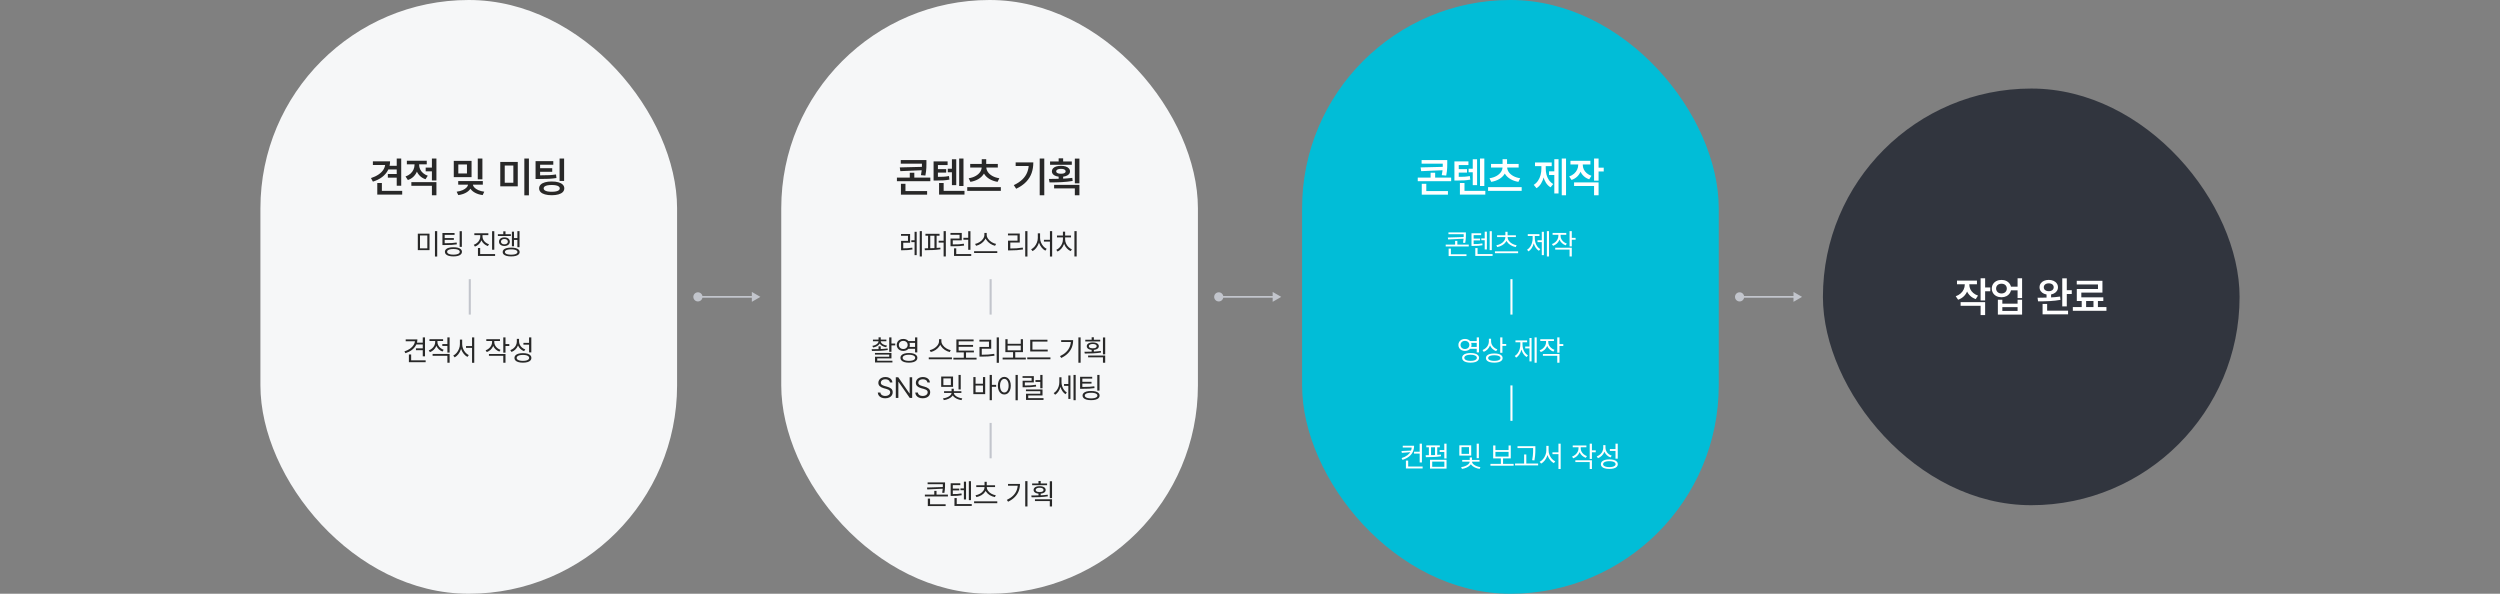 <svg width="1200" height="285" viewBox="0 0 1200 285" fill="none" xmlns="http://www.w3.org/2000/svg">
<rect x="0" y="0" width="1200" height="285" fill="#808080" stroke="none"/>
<rect x="125" width="200" height="285" rx="100" fill="#F6F7F8"/>
<path d="M192.587 89.158H190.429V76.102H192.587V89.158ZM187.235 77.439C187.235 78.976 186.903 80.385 186.239 81.668C185.582 82.951 184.634 84.061 183.397 84.998C182.167 85.929 180.699 86.658 178.993 87.186L178.065 85.477C179.485 85.021 180.708 84.441 181.737 83.738C182.772 83.029 183.563 82.221 184.11 81.316C184.657 80.405 184.93 79.432 184.93 78.397V77.439H187.235ZM186.268 79.197H178.983V77.439H186.268V79.197ZM190.731 81.336H186.327V79.588H190.731V81.336ZM190.624 85.291H186.161V83.533H190.624V85.291ZM193.055 93.406H181.093V91.629H193.055V93.406ZM183.3 92.732H181.093V87.85H183.3V92.732ZM200.751 79.129C200.751 80.229 200.556 81.268 200.165 82.244C199.781 83.221 199.215 84.074 198.466 84.803C197.724 85.525 196.829 86.062 195.78 86.414L194.657 84.705C195.569 84.393 196.35 83.95 197.001 83.377C197.652 82.797 198.144 82.14 198.476 81.404C198.808 80.662 198.974 79.904 198.974 79.129V77.85H200.751V79.129ZM201.181 79.109C201.181 79.838 201.337 80.548 201.65 81.238C201.969 81.922 202.441 82.537 203.066 83.084C203.697 83.624 204.452 84.044 205.331 84.344L204.247 86.033C203.219 85.695 202.343 85.18 201.62 84.49C200.898 83.794 200.348 82.98 199.97 82.049C199.599 81.118 199.413 80.138 199.413 79.109V77.85H201.181V79.109ZM207.939 82.244H204.325V80.457H207.939V82.244ZM204.843 78.894H195.292V77.147H204.843V78.894ZM209.482 93.719H207.314V89.197H197.45V87.439H209.482V93.719ZM209.482 86.609H207.314V76.082H209.482V86.609ZM226.348 85.008H217.812V77.205H226.348V85.008ZM219.99 83.279H224.141V78.943H219.99V83.279ZM231.553 86.092H229.326V76.102H231.553V86.092ZM226.494 88.338C226.494 89.223 226.224 90.037 225.684 90.779C225.143 91.515 224.382 92.133 223.398 92.635C222.422 93.136 221.279 93.471 219.971 93.641L219.189 92.019C220.303 91.87 221.273 91.613 222.1 91.248C222.926 90.877 223.561 90.441 224.004 89.939C224.453 89.432 224.678 88.898 224.678 88.338V87.859H226.494V88.338ZM226.973 88.338C226.973 88.878 227.191 89.402 227.627 89.91C228.07 90.418 228.708 90.861 229.541 91.238C230.374 91.609 231.344 91.87 232.451 92.019L231.68 93.641C230.365 93.471 229.212 93.133 228.223 92.625C227.233 92.124 226.468 91.502 225.928 90.76C225.387 90.018 225.117 89.21 225.117 88.338V87.859H226.973V88.338ZM231.758 88.65H219.941V86.902H231.758V88.65ZM248.526 89.451H240.128V77.742H248.526V89.451ZM242.276 87.723H246.407V79.441H242.276V87.723ZM253.878 93.768H251.68V76.082H253.878V93.768ZM259.445 84.158C261.248 84.152 262.674 84.122 263.722 84.07C264.77 84.012 265.825 83.898 266.886 83.728L267.101 85.447C265.916 85.636 264.718 85.763 263.507 85.828C262.296 85.887 260.646 85.916 258.556 85.916H257.071V84.158H258.556H259.445ZM265.577 79.08H259.249V84.949H257.071V77.342H265.577V79.08ZM265.07 82.449H258.566V80.74H265.07V82.449ZM270.773 86.863H268.595V76.102H270.773V86.863ZM264.825 87.117C266.056 87.104 267.124 87.231 268.029 87.498C268.94 87.758 269.64 88.136 270.128 88.631C270.616 89.119 270.861 89.712 270.861 90.408C270.861 91.105 270.616 91.701 270.128 92.195C269.64 92.69 268.943 93.064 268.038 93.318C267.14 93.579 266.069 93.709 264.825 93.709C263.575 93.709 262.498 93.579 261.593 93.318C260.688 93.064 259.991 92.69 259.503 92.195C259.021 91.701 258.78 91.105 258.78 90.408C258.78 89.712 259.021 89.119 259.503 88.631C259.991 88.136 260.688 87.758 261.593 87.498C262.498 87.231 263.575 87.104 264.825 87.117ZM264.825 88.797C263.999 88.797 263.295 88.859 262.716 88.982C262.137 89.106 261.697 89.288 261.398 89.529C261.098 89.764 260.948 90.057 260.948 90.408C260.948 90.76 261.098 91.059 261.398 91.307C261.697 91.547 262.137 91.733 262.716 91.863C263.295 91.987 263.999 92.049 264.825 92.049C265.646 92.049 266.346 91.987 266.925 91.863C267.504 91.733 267.944 91.547 268.243 91.307C268.543 91.059 268.693 90.76 268.693 90.408C268.693 90.07 268.543 89.78 268.243 89.539C267.944 89.292 267.504 89.106 266.925 88.982C266.346 88.859 265.646 88.797 264.825 88.797Z" fill="#282828"/>
<path d="M206.166 120.059H200.547V112.156H206.166V120.059ZM201.6 119.184H205.114V113.018H201.6V119.184ZM209.858 123.135H208.778V110.953H209.858V123.135ZM213.98 116.736C215.192 116.727 216.175 116.7 216.926 116.654C217.678 116.609 218.433 116.527 219.189 116.408L219.299 117.283C218.451 117.42 217.603 117.511 216.756 117.557C215.908 117.602 214.773 117.625 213.351 117.625H212.367V116.736H213.351H213.98ZM218.191 112.73H213.447V117.201H212.367V111.855H218.191V112.73ZM217.849 115.137H213.092V114.262H217.849V115.137ZM221.691 118.5H220.625V110.967H221.691V118.5ZM217.658 118.678C218.496 118.669 219.223 118.751 219.839 118.924C220.454 119.097 220.926 119.348 221.254 119.676C221.582 120.004 221.746 120.4 221.746 120.865C221.746 121.33 221.582 121.729 221.254 122.062C220.926 122.394 220.456 122.647 219.845 122.82C219.235 122.993 218.506 123.08 217.658 123.08C216.801 123.08 216.065 122.993 215.45 122.82C214.835 122.647 214.363 122.394 214.035 122.062C213.707 121.729 213.543 121.33 213.543 120.865C213.543 120.4 213.707 120.004 214.035 119.676C214.363 119.348 214.835 119.097 215.45 118.924C216.065 118.751 216.801 118.669 217.658 118.678ZM217.658 119.525C217.029 119.525 216.484 119.578 216.024 119.683C215.564 119.787 215.213 119.94 214.971 120.141C214.73 120.341 214.609 120.583 214.609 120.865C214.609 121.148 214.73 121.392 214.971 121.597C215.213 121.802 215.564 121.959 216.024 122.068C216.484 122.178 217.029 122.232 217.658 122.232C218.278 122.232 218.815 122.178 219.271 122.068C219.727 121.959 220.078 121.802 220.324 121.597C220.57 121.392 220.693 121.148 220.693 120.865C220.693 120.592 220.57 120.353 220.324 120.147C220.078 119.942 219.727 119.787 219.271 119.683C218.815 119.578 218.278 119.525 217.658 119.525ZM231.412 113.564C231.412 114.285 231.267 114.966 230.975 115.608C230.683 116.251 230.278 116.809 229.758 117.283C229.239 117.757 228.642 118.117 227.967 118.363L227.407 117.502C228.008 117.283 228.546 116.973 229.02 116.572C229.494 116.171 229.863 115.711 230.127 115.191C230.392 114.672 230.524 114.13 230.524 113.564V112.293H231.412V113.564ZM231.604 113.564C231.604 114.102 231.736 114.617 232 115.109C232.265 115.602 232.634 116.035 233.108 116.408C233.582 116.782 234.119 117.064 234.721 117.256L234.174 118.117C233.5 117.889 232.9 117.55 232.376 117.099C231.852 116.647 231.444 116.119 231.153 115.513C230.861 114.907 230.715 114.257 230.715 113.564V112.293H231.604V113.564ZM234.407 112.854H227.68V111.979H234.407V112.854ZM237.264 119.881H236.198V110.967H237.264V119.881ZM237.647 122.848H229.416V121.945H237.647V122.848ZM230.483 122.342H229.416V119.033H230.483V122.342ZM249.371 118.65H248.345V110.953H249.371V118.65ZM248.646 115.164H246.294V114.275H248.646V115.164ZM246.718 118.213H245.707V111.199H246.718V118.213ZM245.214 113.277H238.98V112.416H245.214V113.277ZM242.111 113.934C242.621 113.934 243.075 114.018 243.471 114.187C243.868 114.355 244.175 114.597 244.394 114.911C244.613 115.226 244.722 115.592 244.722 116.012C244.722 116.422 244.613 116.782 244.394 117.092C244.175 117.402 243.868 117.643 243.471 117.816C243.075 117.99 242.621 118.076 242.111 118.076C241.61 118.076 241.161 117.99 240.764 117.816C240.368 117.643 240.06 117.402 239.841 117.092C239.623 116.782 239.513 116.422 239.513 116.012C239.513 115.592 239.623 115.226 239.841 114.911C240.06 114.597 240.365 114.355 240.757 114.187C241.149 114.018 241.6 113.934 242.111 113.934ZM242.111 114.727C241.792 114.727 241.509 114.779 241.263 114.884C241.017 114.989 240.823 115.139 240.682 115.335C240.541 115.531 240.47 115.757 240.47 116.012C240.47 116.258 240.541 116.477 240.682 116.668C240.823 116.859 241.017 117.007 241.263 117.112C241.509 117.217 241.792 117.27 242.111 117.27C242.43 117.27 242.715 117.217 242.965 117.112C243.216 117.007 243.41 116.859 243.546 116.668C243.683 116.477 243.752 116.258 243.752 116.012C243.752 115.757 243.683 115.531 243.546 115.335C243.41 115.139 243.216 114.989 242.965 114.884C242.715 114.779 242.43 114.727 242.111 114.727ZM242.644 112.908H241.578V111.049H242.644V112.908ZM245.351 118.855C246.208 118.855 246.942 118.938 247.552 119.102C248.163 119.266 248.63 119.507 248.954 119.826C249.277 120.145 249.439 120.533 249.439 120.988C249.439 121.426 249.277 121.802 248.954 122.116C248.63 122.431 248.161 122.67 247.545 122.834C246.93 122.998 246.199 123.08 245.351 123.08C244.503 123.08 243.774 122.998 243.164 122.834C242.553 122.67 242.086 122.431 241.762 122.116C241.439 121.802 241.277 121.426 241.277 120.988C241.277 120.533 241.439 120.145 241.762 119.826C242.086 119.507 242.553 119.266 243.164 119.102C243.774 118.938 244.503 118.855 245.351 118.855ZM245.351 119.703C244.722 119.694 244.182 119.74 243.731 119.84C243.28 119.94 242.936 120.088 242.699 120.284C242.462 120.48 242.343 120.715 242.343 120.988C242.343 121.253 242.462 121.478 242.699 121.665C242.936 121.852 243.282 121.995 243.738 122.096C244.194 122.196 244.731 122.246 245.351 122.246C245.98 122.246 246.52 122.196 246.971 122.096C247.422 121.995 247.769 121.852 248.01 121.665C248.252 121.478 248.373 121.253 248.373 120.988C248.373 120.706 248.252 120.469 248.01 120.277C247.769 120.086 247.422 119.94 246.971 119.84C246.52 119.74 245.98 119.694 245.351 119.703Z" fill="#282828"/>
<line x1="225.5" y1="134" x2="225.5" y2="151" stroke="#C2C5CC"/>
<path d="M204.003 171.031H202.923V161.967H204.003V171.031ZM200.339 162.91C200.339 163.931 200.104 164.877 199.635 165.747C199.165 166.618 198.5 167.374 197.638 168.017C196.777 168.659 195.768 169.167 194.61 169.541L194.132 168.68C195.152 168.342 196.043 167.91 196.804 167.381C197.566 166.852 198.153 166.244 198.568 165.556C198.983 164.868 199.19 164.132 199.19 163.348V162.91H200.339ZM199.846 163.799H194.733V162.91H199.846V163.799ZM203.087 165.357H199.778V164.482H203.087V165.357ZM203.046 168.092H199.655V167.203H203.046V168.092ZM204.317 173.848H196.264V172.945H204.317V173.848ZM197.358 173.479H196.264V170.129H197.358V173.479ZM209.779 164.209C209.779 164.929 209.634 165.613 209.342 166.26C209.05 166.907 208.647 167.47 208.132 167.948C207.617 168.427 207.027 168.789 206.361 169.035L205.801 168.188C206.393 167.969 206.924 167.657 207.394 167.251C207.863 166.845 208.23 166.376 208.494 165.843C208.759 165.31 208.891 164.765 208.891 164.209V163.197H209.779V164.209ZM209.971 164.195C209.971 164.715 210.096 165.221 210.347 165.713C210.597 166.205 210.951 166.64 211.406 167.019C211.862 167.397 212.382 167.691 212.965 167.9L212.404 168.748C211.748 168.511 211.172 168.165 210.675 167.709C210.178 167.253 209.791 166.72 209.513 166.109C209.235 165.499 209.096 164.861 209.096 164.195V163.197H209.971V164.195ZM215.057 166.041H212.309V165.139H215.057V166.041ZM212.691 163.676H206.143V162.801H212.691V163.676ZM215.822 174.107H214.742V170.771H207.647V169.883H215.822V174.107ZM215.822 169.24H214.742V161.953H215.822V169.24ZM227.109 166.984H223.691V166.109H227.109V166.984ZM221.64 165.221C221.64 166.096 221.492 166.955 221.196 167.798C220.899 168.641 220.494 169.388 219.979 170.04C219.464 170.692 218.887 171.191 218.249 171.537L217.552 170.676C218.145 170.384 218.685 169.951 219.172 169.377C219.66 168.803 220.045 168.149 220.328 167.415C220.61 166.681 220.751 165.95 220.751 165.221V163.006H221.64V165.221ZM221.845 165.221C221.845 165.941 221.986 166.652 222.269 167.354C222.551 168.055 222.934 168.677 223.417 169.22C223.9 169.762 224.434 170.17 225.017 170.443L224.374 171.318C223.727 170.981 223.146 170.5 222.631 169.876C222.116 169.252 221.711 168.534 221.414 167.723C221.118 166.911 220.97 166.077 220.97 165.221V163.006H221.845V165.221ZM227.642 174.135H226.576V161.953H227.642V174.135ZM237.062 164.209C237.062 164.938 236.921 165.622 236.639 166.26C236.356 166.898 235.96 167.451 235.449 167.921C234.939 168.39 234.346 168.748 233.672 168.994L233.098 168.16C233.699 167.941 234.235 167.632 234.704 167.23C235.173 166.829 235.54 166.367 235.805 165.843C236.069 165.319 236.201 164.774 236.201 164.209V163.211H237.062V164.209ZM237.254 164.209C237.254 164.738 237.379 165.248 237.63 165.74C237.88 166.232 238.231 166.668 238.683 167.046C239.134 167.424 239.656 167.718 240.248 167.928L239.701 168.762C239.036 168.525 238.452 168.181 237.951 167.729C237.45 167.278 237.062 166.75 236.789 166.144C236.516 165.537 236.379 164.893 236.379 164.209V163.211H237.254V164.209ZM239.988 163.689H233.426V162.814H239.988V163.689ZM242.641 169.281H241.574V161.953H242.641V169.281ZM244.473 166.082H242.34V165.166H244.473V166.082ZM242.641 174.107H241.574V170.799H234.684V169.924H242.641V174.107ZM248.95 163.908C248.95 164.683 248.809 165.403 248.527 166.068C248.244 166.734 247.845 167.312 247.33 167.805C246.815 168.297 246.216 168.675 245.532 168.939L244.945 168.064C245.564 167.846 246.111 167.529 246.585 167.114C247.059 166.7 247.426 166.216 247.686 165.665C247.946 165.114 248.075 164.528 248.075 163.908V162.65H248.95V163.908ZM249.142 163.867C249.142 164.432 249.267 164.975 249.518 165.494C249.768 166.014 250.122 166.467 250.577 166.854C251.033 167.242 251.557 167.536 252.15 167.736L251.548 168.57C250.892 168.324 250.318 167.971 249.825 167.511C249.333 167.05 248.948 166.508 248.67 165.884C248.392 165.259 248.253 164.587 248.253 163.867V162.65H249.142V163.867ZM255.034 169.158H253.954V161.953H255.034V169.158ZM251.001 169.514C251.849 169.514 252.578 169.603 253.189 169.78C253.799 169.958 254.266 170.22 254.59 170.566C254.914 170.913 255.075 171.327 255.075 171.811C255.075 172.285 254.914 172.692 254.59 173.034C254.266 173.376 253.799 173.636 253.189 173.813C252.578 173.991 251.849 174.08 251.001 174.08C250.163 174.08 249.438 173.991 248.827 173.813C248.217 173.636 247.747 173.376 247.419 173.034C247.091 172.692 246.927 172.285 246.927 171.811C246.927 171.327 247.091 170.913 247.419 170.566C247.747 170.22 248.217 169.958 248.827 169.78C249.438 169.603 250.163 169.514 251.001 169.514ZM251.001 170.361C250.39 170.361 249.857 170.418 249.402 170.532C248.946 170.646 248.597 170.812 248.356 171.031C248.114 171.25 247.993 171.51 247.993 171.811C247.993 172.093 248.114 172.341 248.356 172.556C248.597 172.77 248.946 172.934 249.402 173.048C249.857 173.162 250.39 173.219 251.001 173.219C251.621 173.219 252.156 173.162 252.608 173.048C253.059 172.934 253.405 172.77 253.647 172.556C253.888 172.341 254.009 172.093 254.009 171.811C254.009 171.51 253.888 171.25 253.647 171.031C253.405 170.812 253.059 170.646 252.608 170.532C252.156 170.418 251.621 170.361 251.001 170.361ZM254.187 165.453H251.247V164.564H254.187V165.453Z" fill="#282828"/>
<path d="M332.802 142.5C332.802 143.714 333.786 144.698 335 144.698C336.214 144.698 337.198 143.714 337.198 142.5C337.198 141.286 336.214 140.302 335 140.302C333.786 140.302 332.802 141.286 332.802 142.5ZM365 142.5L360.879 140.121V144.879L365 142.5ZM335 142.912H361.291V142.088H335V142.912Z" fill="#C2C5CC"/>
<rect x="375" width="200" height="285" rx="100" fill="#F6F7F8"/>
<path d="M443.686 78.562H432.367V76.824H443.686V78.562ZM444.682 78.426C444.682 79.207 444.672 79.861 444.652 80.389C444.639 80.916 444.594 81.508 444.516 82.166C444.444 82.824 444.333 83.523 444.184 84.266L442.045 84.08C442.195 83.377 442.305 82.71 442.377 82.078C442.449 81.44 442.491 80.864 442.504 80.35C442.523 79.835 442.533 79.194 442.533 78.426V76.824H444.682V78.426ZM432.162 82.156L431.889 80.359L443.168 80.076V81.678L432.162 82.156ZM446.557 86.971H430.521V85.252H446.557V86.971ZM438.871 86.365H436.693V82.918H438.871V86.365ZM445.014 93.455H432.445V91.707H445.014V93.455ZM434.623 92.488H432.445V88.211H434.623V92.488ZM457.788 82.693H454.936V80.984H457.788V82.693ZM462.475 89.295H460.405V76.102H462.475V89.295ZM458.998 88.865H456.918V76.434H458.998V88.865ZM462.954 93.406H450.756V91.629H462.954V93.406ZM452.954 92.772H450.756V87.85H452.954V92.772ZM449.291 84.9C450.821 84.9 452.016 84.878 452.875 84.832C453.735 84.78 454.614 84.669 455.512 84.5L455.727 86.219C454.77 86.394 453.826 86.512 452.895 86.57C451.97 86.629 450.769 86.658 449.291 86.658H448.12V84.9H449.291ZM454.848 79.227H450.2V85.506H448.12V77.469H454.848V79.227ZM454.164 82.859H449.565V81.199H454.164V82.859ZM480.405 91.609H464.272V89.822H480.405V91.609ZM473.12 80.193C473.12 81.385 472.817 82.475 472.212 83.465C471.613 84.448 470.76 85.272 469.653 85.936C468.546 86.593 467.261 87.046 465.796 87.293L464.966 85.555C466.248 85.366 467.358 85.005 468.296 84.471C469.24 83.937 469.962 83.299 470.464 82.557C470.965 81.814 471.216 81.027 471.216 80.193V79.812H473.12V80.193ZM473.432 80.193C473.432 81.027 473.68 81.814 474.175 82.557C474.676 83.299 475.399 83.937 476.343 84.471C477.293 85.005 478.406 85.366 479.682 85.555L478.833 87.293C477.361 87.046 476.072 86.593 474.966 85.936C473.859 85.272 473.003 84.448 472.397 83.465C471.792 82.475 471.489 81.385 471.489 80.193V79.812H473.432V80.193ZM478.95 80.428H465.698V78.68H478.95V80.428ZM473.384 79.373H471.235V76.414H473.384V79.373ZM501.255 93.719H499.058V76.082H501.255V93.719ZM495.992 77.957C495.992 79.799 495.725 81.489 495.191 83.025C494.664 84.555 493.795 85.965 492.584 87.254C491.373 88.537 489.768 89.653 487.769 90.603L486.617 88.865C488.316 88.058 489.696 87.14 490.757 86.111C491.819 85.083 492.597 83.927 493.091 82.644C493.586 81.362 493.834 79.923 493.834 78.328V77.957H495.992ZM494.81 79.676H487.515V77.957H494.81V79.676ZM514.469 79.1H504.029V77.508H514.469V79.1ZM509.254 79.588C510.107 79.588 510.862 79.695 511.52 79.91C512.184 80.125 512.695 80.434 513.053 80.838C513.417 81.235 513.6 81.707 513.6 82.254C513.6 82.788 513.417 83.25 513.053 83.641C512.695 84.031 512.184 84.334 511.52 84.549C510.862 84.757 510.107 84.861 509.254 84.861C508.382 84.861 507.613 84.757 506.949 84.549C506.292 84.334 505.784 84.031 505.426 83.641C505.074 83.25 504.898 82.788 504.898 82.254C504.898 81.707 505.074 81.235 505.426 80.838C505.784 80.434 506.292 80.125 506.949 79.91C507.613 79.695 508.382 79.588 509.254 79.588ZM509.254 81.062C508.792 81.049 508.391 81.092 508.053 81.189C507.714 81.281 507.451 81.417 507.262 81.6C507.073 81.775 506.979 81.993 506.979 82.254C506.979 82.495 507.073 82.7 507.262 82.869C507.451 83.038 507.714 83.169 508.053 83.26C508.391 83.344 508.792 83.387 509.254 83.387C509.71 83.387 510.107 83.344 510.445 83.26C510.784 83.169 511.044 83.038 511.227 82.869C511.415 82.7 511.51 82.495 511.51 82.254C511.51 81.993 511.415 81.775 511.227 81.6C511.044 81.417 510.784 81.281 510.445 81.189C510.107 81.092 509.71 81.049 509.254 81.062ZM510.309 78.338H508.15V75.984H510.309V78.338ZM510.309 86.492H508.15V84.061H510.309V86.492ZM518.121 87.986H515.924V76.131H518.121V87.986ZM518.121 93.719H515.924V90.418H505.973V88.728H518.121V93.719ZM503.482 85.897C505.585 85.897 507.571 85.864 509.439 85.799C511.308 85.727 513.062 85.587 514.703 85.379L514.869 86.863C513.183 87.143 511.425 87.332 509.596 87.43C507.766 87.521 505.826 87.566 503.775 87.566L503.482 85.897Z" fill="#282828"/>
<path d="M433.324 119.211C434.199 119.211 434.985 119.188 435.682 119.143C436.379 119.097 437.12 119.006 437.904 118.869L437.986 119.758C437.202 119.895 436.468 119.986 435.785 120.031C435.101 120.077 434.281 120.104 433.324 120.113H432.517V119.211H433.324ZM436.851 116.504H433.556V119.594H432.517V115.615H435.826V113.195H432.49V112.307H436.851V116.504ZM442.498 123.107H441.472V110.953H442.498V123.107ZM439.462 116.217H437.439V115.342H439.462V116.217ZM440.009 122.465H438.998V111.254H440.009V122.465ZM450.981 113.141H444.214V112.238H450.981V113.141ZM444.405 119.184C445.699 119.174 446.932 119.147 448.103 119.102C449.275 119.056 450.361 118.979 451.364 118.869L451.432 119.662C450.32 119.835 449.133 119.951 447.871 120.011C446.609 120.07 445.298 120.1 443.94 120.1L443.831 119.184H444.405ZM446.524 119.43H445.471V112.936H446.524V119.43ZM449.573 119.43H448.534V112.936H449.573V119.43ZM454.003 123.107H452.936V110.953H454.003V123.107ZM453.647 116.436H450.557V115.547H453.647V116.436ZM457.182 117.324C458.449 117.324 459.479 117.301 460.272 117.256C461.065 117.21 461.862 117.119 462.664 116.982L462.76 117.885C461.94 118.012 461.126 118.099 460.319 118.145C459.513 118.19 458.467 118.213 457.182 118.213H456.252V117.324H457.182ZM461.652 115.369H457.332V117.885H456.252V114.494H460.586V112.689H456.225V111.814H461.652V115.369ZM465.822 119.895H464.742V110.967H465.822V119.895ZM466.191 122.848H457.934V121.945H466.191V122.848ZM459 122.246H457.934V119.211H459V122.246ZM465.016 115.068H462.432V114.139H465.016V115.068ZM473.445 112.744C473.445 113.583 473.208 114.367 472.734 115.096C472.26 115.825 471.647 116.44 470.895 116.941C470.143 117.443 469.352 117.789 468.523 117.98L468.031 117.078C468.751 116.932 469.457 116.647 470.15 116.224C470.842 115.8 471.408 115.28 471.845 114.665C472.283 114.05 472.501 113.41 472.501 112.744V111.814H473.445V112.744ZM473.622 112.744C473.622 113.4 473.846 114.038 474.292 114.658C474.739 115.278 475.311 115.802 476.008 116.23C476.705 116.659 477.41 116.941 478.12 117.078L477.628 117.98C476.808 117.789 476.022 117.445 475.27 116.948C474.518 116.451 473.903 115.836 473.424 115.103C472.946 114.369 472.706 113.583 472.706 112.744V111.814H473.622V112.744ZM478.695 121.453H467.566V120.564H478.695V121.453ZM493.174 123.135H492.107V110.953H493.174V123.135ZM484.861 119.279C485.982 119.279 487.017 119.247 487.965 119.184C488.913 119.12 489.902 119.006 490.932 118.842L491.041 119.744C489.993 119.908 488.988 120.022 488.026 120.086C487.065 120.15 486.01 120.182 484.861 120.182H483.85V119.279H484.861ZM489.482 116.408H484.943V119.621H483.85V115.533H488.402V112.977H483.822V112.088H489.482V116.408ZM504.501 115.984H501.083V115.109H504.501V115.984ZM499.032 114.221C499.032 115.096 498.884 115.955 498.588 116.798C498.292 117.641 497.886 118.388 497.371 119.04C496.856 119.692 496.28 120.191 495.642 120.537L494.945 119.676C495.537 119.384 496.077 118.951 496.565 118.377C497.052 117.803 497.437 117.149 497.72 116.415C498.002 115.681 498.144 114.95 498.144 114.221V112.006H499.032V114.221ZM499.237 114.221C499.237 114.941 499.379 115.652 499.661 116.354C499.944 117.055 500.327 117.677 500.81 118.22C501.293 118.762 501.826 119.17 502.409 119.443L501.767 120.318C501.12 119.981 500.539 119.5 500.024 118.876C499.509 118.252 499.103 117.534 498.807 116.723C498.511 115.911 498.362 115.077 498.362 114.221V112.006H499.237V114.221ZM505.034 123.135H503.968V110.953H505.034V123.135ZM516.799 123.107H515.719V110.953H516.799V123.107ZM511.084 114.918C511.084 115.757 510.934 116.565 510.633 117.345C510.333 118.124 509.918 118.81 509.389 119.402C508.86 119.995 508.273 120.446 507.625 120.756L507.024 119.922C507.625 119.648 508.168 119.252 508.651 118.732C509.134 118.213 509.514 117.62 509.792 116.955C510.07 116.29 510.209 115.611 510.209 114.918V113.824H511.084V114.918ZM511.262 114.918C511.262 115.583 511.406 116.235 511.693 116.873C511.98 117.511 512.372 118.076 512.869 118.568C513.365 119.061 513.915 119.439 514.516 119.703L513.915 120.537C513.258 120.245 512.664 119.815 512.13 119.245C511.597 118.675 511.176 118.015 510.866 117.263C510.556 116.511 510.401 115.729 510.401 114.918V113.824H511.262V114.918ZM514.092 113.947H507.352V113.072H514.092V113.947ZM511.262 113.564H510.196V111.186H511.262V113.564Z" fill="#282828"/>
<line x1="475.5" y1="134" x2="475.5" y2="151" stroke="#C2C5CC"/>
<path d="M422.54 163.785C422.54 164.277 422.394 164.729 422.102 165.139C421.81 165.549 421.405 165.895 420.885 166.178C420.366 166.46 419.773 166.665 419.108 166.793L418.725 166.014C419.29 165.913 419.798 165.756 420.25 165.542C420.701 165.328 421.056 165.068 421.316 164.763C421.576 164.457 421.706 164.132 421.706 163.785V163.607H422.54V163.785ZM422.758 163.785C422.758 164.113 422.891 164.421 423.155 164.708C423.419 164.995 423.779 165.239 424.235 165.439C424.691 165.64 425.197 165.786 425.753 165.877L425.37 166.67C424.695 166.551 424.101 166.358 423.586 166.089C423.071 165.82 422.67 165.487 422.382 165.091C422.095 164.694 421.952 164.259 421.952 163.785V163.607H422.758V163.785ZM425.465 163.812H419.012V163.006H425.465V163.812ZM422.758 167.982H421.706V166.232H422.758V167.982ZM422.758 163.389H421.706V161.926H422.758V163.389ZM427.899 172.016H421.077V173.533H420.01V171.236H426.833V170.211H419.983V169.404H427.899V172.016ZM428.364 173.971H420.01V173.15H428.364V173.971ZM427.899 168.871H426.819V161.953H427.899V168.871ZM429.717 165.781H427.448V164.893H429.717V165.781ZM418.397 167.627C419.865 167.627 421.229 167.602 422.492 167.552C423.754 167.502 424.941 167.404 426.053 167.258L426.122 168.01C424.982 168.201 423.784 168.326 422.526 168.386C421.268 168.445 419.937 168.47 418.534 168.461L418.397 167.627ZM439.555 164.592H435.836V163.717H439.555V164.592ZM439.555 167.422H435.836V166.533H439.555V167.422ZM433.58 162.691C434.172 162.682 434.708 162.801 435.186 163.047C435.665 163.293 436.041 163.635 436.314 164.072C436.588 164.51 436.724 165.011 436.724 165.576C436.724 166.132 436.588 166.629 436.314 167.066C436.041 167.504 435.665 167.843 435.186 168.085C434.708 168.326 434.172 168.447 433.58 168.447C432.978 168.447 432.438 168.326 431.96 168.085C431.481 167.843 431.105 167.504 430.832 167.066C430.558 166.629 430.422 166.132 430.422 165.576C430.422 165.011 430.558 164.51 430.832 164.072C431.105 163.635 431.481 163.293 431.96 163.047C432.438 162.801 432.978 162.682 433.58 162.691ZM433.58 163.621C433.17 163.612 432.803 163.692 432.479 163.86C432.156 164.029 431.903 164.261 431.721 164.558C431.538 164.854 431.447 165.193 431.447 165.576C431.447 165.95 431.538 166.285 431.721 166.581C431.903 166.877 432.156 167.11 432.479 167.278C432.803 167.447 433.17 167.531 433.58 167.531C433.981 167.531 434.341 167.447 434.66 167.278C434.979 167.11 435.23 166.877 435.412 166.581C435.594 166.285 435.685 165.95 435.685 165.576C435.685 165.193 435.594 164.854 435.412 164.558C435.23 164.261 434.979 164.029 434.66 163.86C434.341 163.692 433.981 163.612 433.58 163.621ZM440.307 169.158H439.226V161.953H440.307V169.158ZM436.273 169.445C437.112 169.445 437.836 169.536 438.447 169.719C439.058 169.901 439.527 170.165 439.855 170.512C440.183 170.858 440.348 171.273 440.348 171.756C440.348 172.239 440.183 172.656 439.855 173.007C439.527 173.358 439.058 173.624 438.447 173.807C437.836 173.989 437.112 174.08 436.273 174.08C435.435 174.08 434.71 173.989 434.099 173.807C433.489 173.624 433.019 173.358 432.691 173.007C432.363 172.656 432.199 172.239 432.199 171.756C432.199 171.273 432.363 170.858 432.691 170.512C433.019 170.165 433.489 169.901 434.099 169.719C434.71 169.536 435.435 169.445 436.273 169.445ZM436.273 170.279C435.663 170.279 435.129 170.339 434.674 170.457C434.218 170.576 433.867 170.746 433.621 170.97C433.375 171.193 433.252 171.455 433.252 171.756C433.252 172.057 433.375 172.316 433.621 172.535C433.867 172.754 434.218 172.923 434.674 173.041C435.129 173.16 435.663 173.219 436.273 173.219C436.893 173.219 437.431 173.16 437.887 173.041C438.342 172.923 438.691 172.754 438.933 172.535C439.174 172.316 439.295 172.057 439.295 171.756C439.295 171.446 439.174 171.182 438.933 170.963C438.691 170.744 438.342 170.576 437.887 170.457C437.431 170.339 436.893 170.279 436.273 170.279ZM451.682 163.744C451.682 164.583 451.445 165.367 450.971 166.096C450.497 166.825 449.884 167.44 449.132 167.941C448.38 168.443 447.59 168.789 446.76 168.98L446.268 168.078C446.988 167.932 447.694 167.647 448.387 167.224C449.08 166.8 449.645 166.28 450.082 165.665C450.52 165.05 450.739 164.41 450.739 163.744V162.814H451.682V163.744ZM451.86 163.744C451.86 164.4 452.083 165.038 452.53 165.658C452.976 166.278 453.548 166.802 454.246 167.23C454.943 167.659 455.647 167.941 456.358 168.078L455.866 168.98C455.045 168.789 454.259 168.445 453.507 167.948C452.755 167.451 452.14 166.836 451.662 166.103C451.183 165.369 450.944 164.583 450.944 163.744V162.814H451.86V163.744ZM456.932 172.453H445.803V171.564H456.932V172.453ZM467.467 169.158H459.058V168.283H467.467V169.158ZM468.752 172.59H457.623V171.701H468.752V172.59ZM463.693 172.111H462.627V168.734H463.693V172.111ZM467.33 163.84H460.152V168.625H459.058V162.951H467.33V163.84ZM467.07 166.451H459.81V165.576H467.07V166.451ZM479.478 174.135H478.411V161.953H479.478V174.135ZM471.165 170.279C472.286 170.279 473.321 170.247 474.269 170.184C475.216 170.12 476.205 170.006 477.235 169.842L477.345 170.744C476.297 170.908 475.292 171.022 474.33 171.086C473.368 171.15 472.313 171.182 471.165 171.182H470.153V170.279H471.165ZM475.786 167.408H471.247V170.621H470.153V166.533H474.706V163.977H470.126V163.088H475.786V167.408ZM492.391 172.549H481.262V171.66H492.391V172.549ZM487.319 171.934H486.266V168.721H487.319V171.934ZM483.655 165.016H489.971V162.814H491.024V169.035H482.574V162.814H483.655V165.016ZM489.971 168.16V165.891H483.655V168.16H489.971ZM502.898 168.693H494.503V167.805H502.898V168.693ZM504.211 172.453H493.082V171.551H504.211V172.453ZM502.775 163.977H495.57V168.201H494.503V163.088H502.775V163.977ZM518.703 174.107H517.623V161.953H518.703V174.107ZM515.108 163.279C515.108 164.482 514.909 165.608 514.513 166.656C514.116 167.704 513.494 168.668 512.647 169.548C511.799 170.427 510.714 171.186 509.393 171.824L508.805 170.949C509.981 170.393 510.956 169.739 511.731 168.987C512.505 168.235 513.084 167.395 513.467 166.465C513.85 165.535 514.041 164.528 514.041 163.443V163.279H515.108ZM514.479 164.154H509.365V163.279H514.479V164.154ZM528.117 163.895H520.939V163.074H528.117V163.895ZM524.535 164.359C525.109 164.359 525.617 164.432 526.059 164.578C526.501 164.724 526.843 164.934 527.084 165.207C527.326 165.48 527.447 165.804 527.447 166.178C527.447 166.542 527.326 166.859 527.084 167.128C526.843 167.397 526.501 167.604 526.059 167.75C525.617 167.896 525.109 167.969 524.535 167.969C523.951 167.969 523.441 167.896 523.003 167.75C522.566 167.604 522.229 167.397 521.992 167.128C521.755 166.859 521.636 166.542 521.636 166.178C521.636 165.804 521.755 165.48 521.992 165.207C522.229 164.934 522.566 164.724 523.003 164.578C523.441 164.432 523.951 164.359 524.535 164.359ZM524.535 165.125C524.161 165.116 523.833 165.155 523.55 165.241C523.268 165.328 523.047 165.451 522.887 165.61C522.728 165.77 522.648 165.959 522.648 166.178C522.648 166.387 522.728 166.57 522.887 166.725C523.047 166.88 523.268 166.998 523.55 167.08C523.833 167.162 524.161 167.203 524.535 167.203C524.908 167.203 525.236 167.162 525.519 167.08C525.801 166.998 526.02 166.88 526.175 166.725C526.33 166.57 526.408 166.387 526.408 166.178C526.408 165.959 526.33 165.77 526.175 165.61C526.02 165.451 525.801 165.328 525.519 165.241C525.236 165.155 524.908 165.116 524.535 165.125ZM525.054 163.525H523.988V161.885H525.054V163.525ZM525.054 169.199H523.988V167.545H525.054V169.199ZM530.496 170.088H529.415V161.994H530.496V170.088ZM530.496 174.107H529.415V171.523H522.292V170.662H530.496V174.107ZM520.529 168.844C522.051 168.844 523.457 168.819 524.746 168.769C526.036 168.718 527.255 168.616 528.404 168.461L528.486 169.227C527.301 169.418 526.068 169.546 524.787 169.609C523.507 169.673 522.142 169.705 520.693 169.705L520.529 168.844ZM427.157 183.59C427.121 183.271 427.007 182.995 426.815 182.763C426.624 182.53 426.369 182.355 426.05 182.236C425.731 182.118 425.371 182.059 424.97 182.059C424.541 182.059 424.163 182.127 423.835 182.264C423.507 182.4 423.252 182.592 423.069 182.838C422.887 183.084 422.796 183.367 422.796 183.686C422.796 184.141 422.983 184.49 423.356 184.731C423.73 184.973 424.181 185.162 424.71 185.299L425.694 185.572C426.46 185.764 427.118 186.064 427.67 186.475C428.221 186.885 428.497 187.495 428.497 188.307C428.497 188.844 428.356 189.332 428.073 189.77C427.791 190.207 427.378 190.551 426.836 190.802C426.294 191.052 425.649 191.178 424.901 191.178C424.2 191.178 423.587 191.064 423.062 190.836C422.538 190.608 422.128 190.287 421.832 189.872C421.536 189.457 421.369 188.977 421.333 188.43H422.591C422.627 188.785 422.753 189.084 422.967 189.325C423.181 189.567 423.457 189.749 423.794 189.872C424.131 189.995 424.5 190.057 424.901 190.057C425.357 190.057 425.767 189.984 426.132 189.838C426.496 189.692 426.781 189.482 426.986 189.209C427.191 188.936 427.294 188.626 427.294 188.279C427.294 187.979 427.21 187.726 427.041 187.521C426.872 187.315 426.649 187.149 426.371 187.021C426.093 186.894 425.749 186.771 425.339 186.652L424.122 186.324C423.311 186.087 422.689 185.759 422.256 185.34C421.823 184.921 421.606 184.387 421.606 183.74C421.606 183.193 421.757 182.71 422.058 182.291C422.358 181.872 422.766 181.546 423.281 181.313C423.796 181.081 424.373 180.965 425.011 180.965C425.64 180.965 426.205 181.079 426.706 181.307C427.207 181.535 427.604 181.847 427.895 182.243C428.187 182.64 428.342 183.089 428.36 183.59H427.157ZM437.842 191H436.666L431.307 183.289H431.211V191H429.981V181.102H431.17L436.53 188.826H436.625V181.102H437.842V191ZM445.15 183.59C445.113 183.271 445 182.995 444.808 182.763C444.617 182.53 444.362 182.355 444.043 182.236C443.723 182.118 443.363 182.059 442.962 182.059C442.534 182.059 442.156 182.127 441.828 182.264C441.5 182.4 441.244 182.592 441.062 182.838C440.88 183.084 440.789 183.367 440.789 183.686C440.789 184.141 440.975 184.49 441.349 184.731C441.723 184.973 442.174 185.162 442.703 185.299L443.687 185.572C444.453 185.764 445.111 186.064 445.663 186.475C446.214 186.885 446.49 187.495 446.49 188.307C446.49 188.844 446.348 189.332 446.066 189.77C445.783 190.207 445.371 190.551 444.829 190.802C444.286 191.052 443.641 191.178 442.894 191.178C442.192 191.178 441.579 191.064 441.055 190.836C440.531 190.608 440.121 190.287 439.825 189.872C439.529 189.457 439.362 188.977 439.326 188.43H440.584C440.62 188.785 440.745 189.084 440.959 189.325C441.174 189.567 441.449 189.749 441.787 189.872C442.124 189.995 442.493 190.057 442.894 190.057C443.35 190.057 443.76 189.984 444.125 189.838C444.489 189.692 444.774 189.482 444.979 189.209C445.184 188.936 445.287 188.626 445.287 188.279C445.287 187.979 445.202 187.726 445.034 187.521C444.865 187.315 444.642 187.149 444.364 187.021C444.086 186.894 443.742 186.771 443.332 186.652L442.115 186.324C441.304 186.087 440.681 185.759 440.249 185.34C439.816 184.921 439.599 184.387 439.599 183.74C439.599 183.193 439.75 182.71 440.05 182.291C440.351 181.872 440.759 181.546 441.274 181.313C441.789 181.081 442.365 180.965 443.003 180.965C443.632 180.965 444.197 181.079 444.699 181.307C445.2 181.535 445.597 181.847 445.888 182.243C446.18 182.64 446.335 183.089 446.353 183.59H445.15ZM457.469 185.695H451.768V180.746H457.469V185.695ZM452.82 184.848H456.416V181.621H452.82V184.848ZM461.147 186.939H460.094V179.953H461.147V186.939ZM457.674 188.607C457.674 189.173 457.46 189.699 457.031 190.187C456.603 190.674 456.033 191.082 455.322 191.41C454.611 191.738 453.846 191.957 453.025 192.066L452.643 191.232C453.335 191.15 453.998 190.977 454.632 190.713C455.265 190.449 455.776 190.13 456.163 189.756C456.551 189.382 456.744 188.999 456.744 188.607V188.361H457.674V188.607ZM457.852 188.607C457.852 188.99 458.041 189.368 458.419 189.742C458.797 190.116 459.296 190.435 459.916 190.699C460.536 190.964 461.192 191.141 461.885 191.232L461.516 192.066C460.705 191.957 459.946 191.734 459.239 191.396C458.533 191.059 457.97 190.647 457.551 190.159C457.132 189.672 456.922 189.154 456.922 188.607V188.361H457.852V188.607ZM461.461 188.607H453.149V187.773H461.461V188.607ZM457.824 188.156H456.758V186.584H457.824V188.156ZM476.104 192.107H475.038V179.953H476.104V192.107ZM478.141 185.668H475.858V184.738H478.141V185.668ZM468.27 184.205H471.825V180.992H472.891V189.195H467.204V180.992H468.27V184.205ZM471.825 188.293V185.066H468.27V188.293H471.825ZM488.539 192.135H487.459V179.953H488.539V192.135ZM482.072 180.896C482.674 180.896 483.209 181.072 483.679 181.423C484.148 181.774 484.515 182.268 484.779 182.906C485.044 183.544 485.176 184.287 485.176 185.135C485.176 185.982 485.044 186.725 484.779 187.363C484.515 188.001 484.148 188.493 483.679 188.84C483.209 189.186 482.674 189.359 482.072 189.359C481.471 189.359 480.935 189.186 480.466 188.84C479.996 188.493 479.629 188.001 479.365 187.363C479.101 186.725 478.969 185.982 478.969 185.135C478.969 184.287 479.101 183.544 479.365 182.906C479.629 182.268 479.996 181.774 480.466 181.423C480.935 181.072 481.471 180.896 482.072 180.896ZM482.072 181.854C481.671 181.854 481.313 181.99 480.999 182.264C480.684 182.537 480.441 182.92 480.268 183.412C480.094 183.904 480.008 184.479 480.008 185.135C480.008 185.782 480.094 186.354 480.268 186.851C480.441 187.347 480.684 187.73 480.999 187.999C481.313 188.268 481.671 188.402 482.072 188.402C482.473 188.402 482.831 188.268 483.145 187.999C483.46 187.73 483.704 187.347 483.877 186.851C484.05 186.354 484.137 185.782 484.137 185.135C484.137 184.479 484.05 183.904 483.877 183.412C483.704 182.92 483.462 182.537 483.152 182.264C482.842 181.99 482.482 181.854 482.072 181.854ZM491.773 185.039C492.967 185.039 493.965 185.016 494.767 184.971C495.569 184.925 496.398 184.829 497.255 184.684L497.351 185.545C496.458 185.682 495.599 185.775 494.774 185.825C493.949 185.875 492.948 185.9 491.773 185.9H490.857V185.039H491.773ZM496.243 183.562H491.923V185.463H490.857V182.756H495.177V181.389H490.829V180.555H496.243V183.562ZM500.413 189.811H493.55V191.574H492.484V189.004H499.347V187.787H492.456V186.953H500.413V189.811ZM500.892 191.971H492.484V191.096H500.892V191.971ZM500.413 186.365H499.333V179.953H500.413V186.365ZM499.689 183.33H497.023V182.441H499.689V183.33ZM513.129 185.23H510.736V184.314H513.129V185.23ZM509.328 183.453C509.328 184.283 509.212 185.094 508.979 185.887C508.747 186.68 508.414 187.388 507.981 188.013C507.548 188.637 507.04 189.127 506.457 189.482L505.773 188.676C506.32 188.357 506.799 187.919 507.209 187.363C507.619 186.807 507.933 186.19 508.152 185.511C508.371 184.832 508.48 184.146 508.48 183.453V181.102H509.328V183.453ZM509.519 183.412C509.519 184.059 509.622 184.706 509.827 185.354C510.032 186.001 510.328 186.591 510.716 187.124C511.103 187.657 511.556 188.079 512.076 188.389L511.461 189.223C510.886 188.876 510.392 188.396 509.977 187.78C509.563 187.165 509.246 186.479 509.027 185.723C508.808 184.966 508.699 184.196 508.699 183.412V181.102H509.519V183.412ZM516.328 192.107H515.289V179.953H516.328V192.107ZM513.812 191.492H512.801V180.213H513.812V191.492ZM520.054 185.736C521.266 185.727 522.248 185.7 523 185.654C523.752 185.609 524.506 185.527 525.263 185.408L525.372 186.283C524.524 186.42 523.677 186.511 522.829 186.557C521.981 186.602 520.847 186.625 519.425 186.625H518.44V185.736H519.425H520.054ZM524.265 181.73H519.521V186.201H518.44V180.855H524.265V181.73ZM523.923 184.137H519.165V183.262H523.923V184.137ZM527.765 187.5H526.698V179.967H527.765V187.5ZM523.731 187.678C524.57 187.669 525.297 187.751 525.912 187.924C526.527 188.097 526.999 188.348 527.327 188.676C527.655 189.004 527.819 189.4 527.819 189.865C527.819 190.33 527.655 190.729 527.327 191.062C526.999 191.394 526.53 191.647 525.919 191.82C525.308 191.993 524.579 192.08 523.731 192.08C522.875 192.08 522.139 191.993 521.523 191.82C520.908 191.647 520.437 191.394 520.108 191.062C519.78 190.729 519.616 190.33 519.616 189.865C519.616 189.4 519.78 189.004 520.108 188.676C520.437 188.348 520.908 188.097 521.523 187.924C522.139 187.751 522.875 187.669 523.731 187.678ZM523.731 188.525C523.103 188.525 522.558 188.578 522.098 188.683C521.637 188.787 521.286 188.94 521.045 189.141C520.803 189.341 520.683 189.583 520.683 189.865C520.683 190.148 520.803 190.392 521.045 190.597C521.286 190.802 521.637 190.959 522.098 191.068C522.558 191.178 523.103 191.232 523.731 191.232C524.351 191.232 524.889 191.178 525.345 191.068C525.8 190.959 526.151 190.802 526.397 190.597C526.644 190.392 526.767 190.148 526.767 189.865C526.767 189.592 526.644 189.353 526.397 189.147C526.151 188.942 525.8 188.787 525.345 188.683C524.889 188.578 524.351 188.525 523.731 188.525Z" fill="#282828"/>
<line x1="475.5" y1="203" x2="475.5" y2="220" stroke="#C2C5CC"/>
<path d="M453.141 232.43H445.253V231.555H453.141V232.43ZM453.62 232.566C453.62 233.077 453.615 233.517 453.606 233.886C453.597 234.255 453.568 234.67 453.517 235.13C453.467 235.59 453.392 236.08 453.292 236.6L452.225 236.504C452.335 236.003 452.415 235.526 452.465 235.075C452.515 234.624 452.544 234.218 452.554 233.858C452.563 233.498 452.567 233.068 452.567 232.566V231.555H453.62V232.566ZM445.102 234.932L444.952 234.016L452.868 233.756V234.562L445.102 234.932ZM455.001 238.295H443.94V237.42H455.001V238.295ZM449.532 237.98H448.452V235.629H449.532V237.98ZM453.907 242.916H445.348V242.041H453.907V242.916ZM446.429 242.396H445.348V239.334H446.429V242.396ZM463.129 235.287H461.024V234.426H463.129V235.287ZM466.068 240.072H465.043V230.967H466.068V240.072ZM463.703 239.758H462.664V231.213H463.703V239.758ZM466.438 242.848H458.139V241.945H466.438V242.848ZM459.233 242.465H458.139V239.061H459.233V242.465ZM457.086 237.16C458.134 237.16 458.973 237.14 459.602 237.099C460.231 237.058 460.864 236.969 461.502 236.832L461.611 237.707C460.937 237.844 460.276 237.935 459.629 237.98C458.982 238.026 458.134 238.049 457.086 238.049H456.32V237.16H457.086ZM460.955 232.854H457.346V237.488H456.32V231.965H460.955V232.854ZM460.449 235.383H457.018V234.535H460.449V235.383ZM478.695 241.549H467.566V240.646H478.695V241.549ZM473.513 233.797C473.513 234.626 473.294 235.374 472.857 236.039C472.419 236.704 471.834 237.254 471.1 237.687C470.366 238.119 469.557 238.427 468.673 238.609L468.249 237.734C469.033 237.598 469.753 237.342 470.41 236.969C471.066 236.595 471.59 236.135 471.982 235.588C472.374 235.041 472.57 234.444 472.57 233.797V233.537H473.513V233.797ZM473.663 233.797C473.663 234.444 473.859 235.041 474.251 235.588C474.643 236.135 475.17 236.595 475.83 236.969C476.491 237.342 477.209 237.598 477.984 237.734L477.546 238.609C476.662 238.427 475.853 238.119 475.119 237.687C474.386 237.254 473.8 236.704 473.363 236.039C472.925 235.374 472.706 234.626 472.706 233.797V233.537H473.663V233.797ZM477.628 233.797H468.605V232.922H477.628V233.797ZM473.636 233.236H472.583V231.254H473.636V233.236ZM493.187 243.107H492.107V230.953H493.187V243.107ZM489.592 232.279C489.592 233.482 489.393 234.608 488.997 235.656C488.601 236.704 487.978 237.668 487.131 238.548C486.283 239.427 485.198 240.186 483.877 240.824L483.289 239.949C484.465 239.393 485.44 238.739 486.215 237.987C486.99 237.235 487.568 236.395 487.951 235.465C488.334 234.535 488.525 233.528 488.525 232.443V232.279H489.592ZM488.963 233.154H483.85V232.279H488.963V233.154ZM502.601 232.895H495.423V232.074H502.601V232.895ZM499.019 233.359C499.593 233.359 500.101 233.432 500.543 233.578C500.985 233.724 501.327 233.934 501.569 234.207C501.81 234.48 501.931 234.804 501.931 235.178C501.931 235.542 501.81 235.859 501.569 236.128C501.327 236.397 500.985 236.604 500.543 236.75C500.101 236.896 499.593 236.969 499.019 236.969C498.435 236.969 497.925 236.896 497.487 236.75C497.05 236.604 496.713 236.397 496.476 236.128C496.239 235.859 496.12 235.542 496.12 235.178C496.12 234.804 496.239 234.48 496.476 234.207C496.713 233.934 497.05 233.724 497.487 233.578C497.925 233.432 498.435 233.359 499.019 233.359ZM499.019 234.125C498.645 234.116 498.317 234.155 498.034 234.241C497.752 234.328 497.531 234.451 497.371 234.61C497.212 234.77 497.132 234.959 497.132 235.178C497.132 235.387 497.212 235.57 497.371 235.725C497.531 235.88 497.752 235.998 498.034 236.08C498.317 236.162 498.645 236.203 499.019 236.203C499.392 236.203 499.721 236.162 500.003 236.08C500.286 235.998 500.504 235.88 500.659 235.725C500.814 235.57 500.892 235.387 500.892 235.178C500.892 234.959 500.814 234.77 500.659 234.61C500.504 234.451 500.286 234.328 500.003 234.241C499.721 234.155 499.392 234.116 499.019 234.125ZM499.538 232.525H498.472V230.885H499.538V232.525ZM499.538 238.199H498.472V236.545H499.538V238.199ZM504.98 239.088H503.9V230.994H504.98V239.088ZM504.98 243.107H503.9V240.523H496.777V239.662H504.98V243.107ZM495.013 237.844C496.535 237.844 497.941 237.819 499.231 237.769C500.52 237.718 501.739 237.616 502.888 237.461L502.97 238.227C501.785 238.418 500.552 238.546 499.272 238.609C497.991 238.673 496.626 238.705 495.177 238.705L495.013 237.844Z" fill="#282828"/>
<path d="M582.802 142.5C582.802 143.714 583.786 144.698 585 144.698C586.214 144.698 587.198 143.714 587.198 142.5C587.198 141.286 586.214 140.302 585 140.302C583.786 140.302 582.802 141.286 582.802 142.5ZM615 142.5L610.879 140.121V144.879L615 142.5ZM585 142.912H611.291V142.088H585V142.912Z" fill="#C2C5CC"/>
<rect x="625" width="200" height="285" rx="100" fill="#01BDD7"/>
<path d="M693.686 78.562H682.367V76.824H693.686V78.562ZM694.682 78.426C694.682 79.207 694.672 79.861 694.652 80.389C694.639 80.916 694.594 81.508 694.516 82.166C694.444 82.824 694.333 83.523 694.184 84.266L692.045 84.08C692.195 83.377 692.305 82.71 692.377 82.078C692.449 81.44 692.491 80.864 692.504 80.35C692.523 79.835 692.533 79.194 692.533 78.426V76.824H694.682V78.426ZM682.162 82.156L681.889 80.359L693.168 80.076V81.678L682.162 82.156ZM696.557 86.971H680.521V85.252H696.557V86.971ZM688.871 86.365H686.693V82.918H688.871V86.365ZM695.014 93.455H682.445V91.707H695.014V93.455ZM684.623 92.488H682.445V88.211H684.623V92.488ZM707.788 82.693H704.936V80.984H707.788V82.693ZM712.475 89.295H710.405V76.102H712.475V89.295ZM708.998 88.865H706.918V76.434H708.998V88.865ZM712.954 93.406H700.756V91.629H712.954V93.406ZM702.954 92.772H700.756V87.85H702.954V92.772ZM699.291 84.9C700.821 84.9 702.016 84.878 702.875 84.832C703.735 84.78 704.614 84.669 705.512 84.5L705.727 86.219C704.77 86.394 703.826 86.512 702.895 86.57C701.97 86.629 700.769 86.658 699.291 86.658H698.12V84.9H699.291ZM704.848 79.227H700.2V85.506H698.12V77.469H704.848V79.227ZM704.164 82.859H699.565V81.199H704.164V82.859ZM730.405 91.609H714.272V89.822H730.405V91.609ZM723.12 80.193C723.12 81.385 722.817 82.475 722.212 83.465C721.613 84.448 720.76 85.272 719.653 85.936C718.546 86.593 717.261 87.046 715.796 87.293L714.966 85.555C716.248 85.366 717.358 85.005 718.296 84.471C719.24 83.937 719.962 83.299 720.464 82.557C720.965 81.814 721.216 81.027 721.216 80.193V79.812H723.12V80.193ZM723.432 80.193C723.432 81.027 723.68 81.814 724.175 82.557C724.676 83.299 725.399 83.937 726.343 84.471C727.293 85.005 728.406 85.366 729.682 85.555L728.833 87.293C727.361 87.046 726.072 86.593 724.966 85.936C723.859 85.272 723.003 84.448 722.397 83.465C721.792 82.475 721.489 81.385 721.489 80.193V79.812H723.432V80.193ZM728.95 80.428H715.698V78.68H728.95V80.428ZM723.384 79.373H721.235V76.414H723.384V79.373ZM751.695 93.719H749.644V76.082H751.695V93.719ZM746.666 83.992H743.531V82.244H746.666V83.992ZM748.101 92.879H746.07V76.424H748.101V92.879ZM741.529 80.916C741.529 82.257 741.376 83.54 741.07 84.764C740.77 85.981 740.324 87.078 739.732 88.055C739.14 89.031 738.404 89.79 737.525 90.33L736.187 88.728C737.014 88.221 737.704 87.557 738.257 86.736C738.811 85.909 739.218 84.998 739.478 84.002C739.739 83.006 739.869 81.977 739.869 80.916V78.914H741.529V80.916ZM741.959 80.916C741.959 81.945 742.082 82.934 742.33 83.885C742.584 84.835 742.981 85.698 743.521 86.473C744.061 87.241 744.739 87.859 745.552 88.328L744.273 89.92C743.388 89.393 742.652 88.67 742.066 87.752C741.487 86.834 741.054 85.792 740.767 84.627C740.487 83.462 740.347 82.225 740.347 80.916V78.914H741.959V80.916ZM744.82 79.734H736.802V77.977H744.82V79.734ZM759.312 79.139C759.312 80.245 759.12 81.281 758.736 82.244C758.352 83.208 757.789 84.047 757.047 84.764C756.305 85.473 755.406 86.01 754.352 86.375L753.199 84.695C754.117 84.383 754.902 83.94 755.553 83.367C756.21 82.788 756.705 82.133 757.037 81.404C757.376 80.675 757.545 79.92 757.545 79.139V77.898H759.312V79.139ZM759.732 79.158C759.732 79.894 759.889 80.603 760.201 81.287C760.52 81.971 760.992 82.583 761.617 83.123C762.249 83.663 763.014 84.083 763.912 84.383L762.809 86.062C761.78 85.717 760.901 85.2 760.172 84.51C759.443 83.82 758.889 83.016 758.512 82.098C758.141 81.18 757.955 80.2 757.955 79.158V77.898H759.732V79.158ZM763.395 78.934H753.814V77.195H763.395V78.934ZM767.32 86.727H765.152V76.082H767.32V86.727ZM769.791 82.312H766.705V80.496H769.791V82.312ZM767.32 93.719H765.152V89.275H755.553V87.537H767.32V93.719Z" fill="white"/>
<path d="M703.141 112.43H695.253V111.555H703.141V112.43ZM703.62 112.566C703.62 113.077 703.615 113.517 703.606 113.886C703.597 114.255 703.568 114.67 703.517 115.13C703.467 115.59 703.392 116.08 703.292 116.6L702.225 116.504C702.335 116.003 702.415 115.526 702.465 115.075C702.515 114.624 702.544 114.218 702.554 113.858C702.563 113.498 702.567 113.068 702.567 112.566V111.555H703.62V112.566ZM695.102 114.932L694.952 114.016L702.868 113.756V114.562L695.102 114.932ZM705.001 118.295H693.94V117.42H705.001V118.295ZM699.532 117.98H698.452V115.629H699.532V117.98ZM703.907 122.916H695.348V122.041H703.907V122.916ZM696.429 122.396H695.348V119.334H696.429V122.396ZM713.129 115.287H711.024V114.426H713.129V115.287ZM716.068 120.072H715.043V110.967H716.068V120.072ZM713.703 119.758H712.664V111.213H713.703V119.758ZM716.438 122.848H708.139V121.945H716.438V122.848ZM709.233 122.465H708.139V119.061H709.233V122.465ZM707.086 117.16C708.134 117.16 708.973 117.14 709.602 117.099C710.231 117.058 710.864 116.969 711.502 116.832L711.611 117.707C710.937 117.844 710.276 117.935 709.629 117.98C708.982 118.026 708.134 118.049 707.086 118.049H706.32V117.16H707.086ZM710.955 112.854H707.346V117.488H706.32V111.965H710.955V112.854ZM710.449 115.383H707.018V114.535H710.449V115.383ZM728.695 121.549H717.566V120.646H728.695V121.549ZM723.513 113.797C723.513 114.626 723.294 115.374 722.857 116.039C722.419 116.704 721.834 117.254 721.1 117.687C720.366 118.119 719.557 118.427 718.673 118.609L718.249 117.734C719.033 117.598 719.753 117.342 720.41 116.969C721.066 116.595 721.59 116.135 721.982 115.588C722.374 115.041 722.57 114.444 722.57 113.797V113.537H723.513V113.797ZM723.663 113.797C723.663 114.444 723.859 115.041 724.251 115.588C724.643 116.135 725.17 116.595 725.83 116.969C726.491 117.342 727.209 117.598 727.984 117.734L727.546 118.609C726.662 118.427 725.853 118.119 725.119 117.687C724.386 117.254 723.8 116.704 723.363 116.039C722.925 115.374 722.706 114.626 722.706 113.797V113.537H723.663V113.797ZM727.628 113.797H718.605V112.922H727.628V113.797ZM723.636 113.236H722.583V111.254H723.636V113.236ZM743.529 123.107H742.504V110.953H743.529V123.107ZM740.385 116.217H738.006V115.342H740.385V116.217ZM741.068 122.479H740.057V111.254H741.068V122.479ZM736.516 114.426C736.516 115.301 736.399 116.146 736.167 116.962C735.934 117.778 735.606 118.509 735.183 119.156C734.759 119.803 734.255 120.309 733.672 120.674L732.988 119.867C733.544 119.539 734.025 119.09 734.431 118.521C734.836 117.951 735.144 117.311 735.353 116.6C735.563 115.889 735.668 115.164 735.668 114.426V112.84H736.516V114.426ZM736.707 114.426C736.707 115.128 736.809 115.816 737.015 116.49C737.22 117.165 737.52 117.771 737.917 118.309C738.313 118.846 738.785 119.275 739.332 119.594L738.676 120.387C738.092 120.031 737.593 119.548 737.179 118.938C736.764 118.327 736.447 117.632 736.228 116.853C736.01 116.073 735.9 115.264 735.9 114.426V112.84H736.707V114.426ZM738.935 113.277H733.33V112.389H738.935V113.277ZM748.882 113.209C748.882 113.938 748.741 114.622 748.458 115.26C748.176 115.898 747.779 116.451 747.269 116.921C746.758 117.39 746.166 117.748 745.491 117.994L744.917 117.16C745.519 116.941 746.054 116.632 746.524 116.23C746.993 115.829 747.36 115.367 747.624 114.843C747.889 114.319 748.021 113.774 748.021 113.209V112.211H748.882V113.209ZM749.073 113.209C749.073 113.738 749.199 114.248 749.449 114.74C749.7 115.232 750.051 115.668 750.502 116.046C750.953 116.424 751.475 116.718 752.068 116.928L751.521 117.762C750.855 117.525 750.272 117.181 749.771 116.729C749.269 116.278 748.882 115.75 748.609 115.144C748.335 114.537 748.198 113.893 748.198 113.209V112.211H749.073V113.209ZM751.808 112.689H745.245V111.814H751.808V112.689ZM754.46 118.281H753.394V110.953H754.46V118.281ZM756.292 115.082H754.159V114.166H756.292V115.082ZM754.46 123.107H753.394V119.799H746.503V118.924H754.46V123.107Z" fill="white"/>
<line x1="725.5" y1="134" x2="725.5" y2="151" stroke="white"/>
<path d="M709.161 164.592H705.442V163.717H709.161V164.592ZM709.161 167.422H705.442V166.533H709.161V167.422ZM703.186 162.691C703.778 162.682 704.314 162.801 704.792 163.047C705.271 163.293 705.647 163.635 705.92 164.072C706.194 164.51 706.331 165.011 706.331 165.576C706.331 166.132 706.194 166.629 705.92 167.066C705.647 167.504 705.271 167.843 704.792 168.085C704.314 168.326 703.778 168.447 703.186 168.447C702.584 168.447 702.044 168.326 701.566 168.085C701.087 167.843 700.711 167.504 700.438 167.066C700.164 166.629 700.028 166.132 700.028 165.576C700.028 165.011 700.164 164.51 700.438 164.072C700.711 163.635 701.087 163.293 701.566 163.047C702.044 162.801 702.584 162.682 703.186 162.691ZM703.186 163.621C702.776 163.612 702.409 163.692 702.085 163.86C701.762 164.029 701.509 164.261 701.327 164.558C701.144 164.854 701.053 165.193 701.053 165.576C701.053 165.95 701.144 166.285 701.327 166.581C701.509 166.877 701.762 167.11 702.085 167.278C702.409 167.447 702.776 167.531 703.186 167.531C703.587 167.531 703.947 167.447 704.266 167.278C704.585 167.11 704.836 166.877 705.018 166.581C705.2 166.285 705.291 165.95 705.291 165.576C705.291 165.193 705.2 164.854 705.018 164.558C704.836 164.261 704.585 164.029 704.266 163.86C703.947 163.692 703.587 163.612 703.186 163.621ZM709.913 169.158H708.832V161.953H709.913V169.158ZM705.879 169.445C706.718 169.445 707.442 169.536 708.053 169.719C708.664 169.901 709.133 170.165 709.461 170.512C709.789 170.858 709.954 171.273 709.954 171.756C709.954 172.239 709.789 172.656 709.461 173.007C709.133 173.358 708.664 173.624 708.053 173.807C707.442 173.989 706.718 174.08 705.879 174.08C705.041 174.08 704.316 173.989 703.706 173.807C703.095 173.624 702.625 173.358 702.297 173.007C701.969 172.656 701.805 172.239 701.805 171.756C701.805 171.273 701.969 170.858 702.297 170.512C702.625 170.165 703.095 169.901 703.706 169.719C704.316 169.536 705.041 169.445 705.879 169.445ZM705.879 170.279C705.269 170.279 704.735 170.339 704.28 170.457C703.824 170.576 703.473 170.746 703.227 170.97C702.981 171.193 702.858 171.455 702.858 171.756C702.858 172.057 702.981 172.316 703.227 172.535C703.473 172.754 703.824 172.923 704.28 173.041C704.735 173.16 705.269 173.219 705.879 173.219C706.499 173.219 707.037 173.16 707.493 173.041C707.948 172.923 708.297 172.754 708.539 172.535C708.78 172.316 708.901 172.057 708.901 171.756C708.901 171.446 708.78 171.182 708.539 170.963C708.297 170.744 707.948 170.576 707.493 170.457C707.037 170.339 706.499 170.279 705.879 170.279ZM715.552 163.84C715.552 164.605 715.411 165.323 715.129 165.993C714.846 166.663 714.454 167.246 713.953 167.743C713.452 168.24 712.864 168.62 712.189 168.885L711.615 168.023C712.217 167.796 712.747 167.472 713.208 167.053C713.668 166.633 714.026 166.146 714.281 165.59C714.536 165.034 714.664 164.451 714.664 163.84V162.582H715.552V163.84ZM715.717 163.922C715.717 164.46 715.846 164.981 716.106 165.487C716.366 165.993 716.724 166.438 717.179 166.82C717.635 167.203 718.155 167.495 718.738 167.695L718.15 168.543C717.503 168.306 716.929 167.957 716.427 167.497C715.926 167.037 715.537 166.499 715.259 165.884C714.981 165.269 714.842 164.615 714.842 163.922V162.582H715.717V163.922ZM721.158 169.35H720.092V161.953H721.158V169.35ZM722.99 166.027H720.857V165.125H722.99V166.027ZM717.261 169.664C718.091 169.664 718.806 169.751 719.408 169.924C720.009 170.097 720.47 170.348 720.789 170.676C721.108 171.004 721.267 171.4 721.267 171.865C721.267 172.33 721.108 172.729 720.789 173.062C720.47 173.394 720.012 173.647 719.415 173.82C718.818 173.993 718.1 174.08 717.261 174.08C716.432 174.08 715.714 173.993 715.108 173.82C714.502 173.647 714.037 173.394 713.714 173.062C713.39 172.729 713.228 172.33 713.228 171.865C713.228 171.4 713.39 171.004 713.714 170.676C714.037 170.348 714.502 170.097 715.108 169.924C715.714 169.751 716.432 169.664 717.261 169.664ZM717.261 170.525C716.66 170.525 716.136 170.578 715.689 170.683C715.243 170.787 714.901 170.942 714.664 171.147C714.427 171.353 714.308 171.592 714.308 171.865C714.308 172.148 714.427 172.392 714.664 172.597C714.901 172.802 715.24 172.957 715.682 173.062C716.124 173.166 716.651 173.223 717.261 173.232C717.881 173.223 718.412 173.166 718.854 173.062C719.296 172.957 719.636 172.802 719.873 172.597C720.11 172.392 720.228 172.148 720.228 171.865C720.228 171.583 720.11 171.341 719.873 171.141C719.636 170.94 719.294 170.787 718.847 170.683C718.401 170.578 717.872 170.525 717.261 170.525ZM737.619 174.107H736.594V161.953H737.619V174.107ZM734.475 167.217H732.096V166.342H734.475V167.217ZM735.158 173.479H734.147V162.254H735.158V173.479ZM730.606 165.426C730.606 166.301 730.49 167.146 730.257 167.962C730.025 168.778 729.697 169.509 729.273 170.156C728.849 170.803 728.345 171.309 727.762 171.674L727.078 170.867C727.634 170.539 728.115 170.09 728.521 169.521C728.926 168.951 729.234 168.311 729.444 167.6C729.653 166.889 729.758 166.164 729.758 165.426V163.84H730.606V165.426ZM730.797 165.426C730.797 166.128 730.9 166.816 731.105 167.49C731.31 168.165 731.611 168.771 732.007 169.309C732.404 169.846 732.875 170.275 733.422 170.594L732.766 171.387C732.183 171.031 731.684 170.548 731.269 169.938C730.854 169.327 730.537 168.632 730.319 167.853C730.1 167.073 729.991 166.264 729.991 165.426V163.84H730.797V165.426ZM733.026 164.277H727.42V163.389H733.026V164.277ZM742.972 164.209C742.972 164.938 742.831 165.622 742.548 166.26C742.266 166.898 741.869 167.451 741.359 167.921C740.849 168.39 740.256 168.748 739.582 168.994L739.007 168.16C739.609 167.941 740.144 167.632 740.614 167.23C741.083 166.829 741.45 166.367 741.714 165.843C741.979 165.319 742.111 164.774 742.111 164.209V163.211H742.972V164.209ZM743.164 164.209C743.164 164.738 743.289 165.248 743.54 165.74C743.79 166.232 744.141 166.668 744.592 167.046C745.044 167.424 745.565 167.718 746.158 167.928L745.611 168.762C744.946 168.525 744.362 168.181 743.861 167.729C743.36 167.278 742.972 166.75 742.699 166.144C742.425 165.537 742.289 164.893 742.289 164.209V163.211H743.164V164.209ZM745.898 163.689H739.336V162.814H745.898V163.689ZM748.55 169.281H747.484V161.953H748.55V169.281ZM750.382 166.082H748.25V165.166H750.382V166.082ZM748.55 174.107H747.484V170.799H740.593V169.924H748.55V174.107Z" fill="white"/>
<line x1="725.5" y1="185" x2="725.5" y2="202" stroke="white"/>
<path d="M681.631 217.738H678.733V216.836H681.631V217.738ZM678.76 213.938C678.76 215.004 678.567 215.968 678.179 216.829C677.792 217.69 677.188 218.451 676.368 219.112C675.547 219.773 674.495 220.318 673.21 220.746L672.772 219.885C673.921 219.511 674.855 219.049 675.575 218.497C676.295 217.946 676.821 217.324 677.154 216.631C677.487 215.938 677.653 215.173 677.653 214.334V213.938H678.76ZM678.268 214.826H673.319V213.938H678.268V214.826ZM672.895 217.383L672.704 216.494L677.612 216.262V216.986L672.895 217.383ZM682.52 221.99H681.44V212.967H682.52V221.99ZM682.862 224.848H674.837V223.945H682.862V224.848ZM675.93 224.438H674.837V221.088H675.93V224.438ZM693.861 216.918H691.031V216.029H693.861V216.918ZM694.34 220.062H693.26V212.953H694.34V220.062ZM694.34 224.943H686.396V220.719H694.34V224.943ZM687.463 224.068H693.287V221.566H687.463V224.068ZM691.113 214.676H684.633V213.801H691.113V214.676ZM684.291 218.518C687.381 218.536 689.828 218.431 691.633 218.203L691.701 218.996C690.635 219.178 689.504 219.299 688.31 219.358C687.116 219.418 685.822 219.447 684.428 219.447L684.291 218.518ZM686.902 218.887H685.863V214.471H686.902V218.887ZM689.869 218.887H688.816V214.471H689.869V218.887ZM706.18 218.695H700.479V213.746H706.18V218.695ZM701.532 217.848H705.127V214.621H701.532V217.848ZM709.858 219.939H708.805V212.953H709.858V219.939ZM706.385 221.607C706.385 222.173 706.171 222.699 705.743 223.187C705.314 223.674 704.745 224.082 704.034 224.41C703.323 224.738 702.557 224.957 701.737 225.066L701.354 224.232C702.047 224.15 702.71 223.977 703.343 223.713C703.977 223.449 704.487 223.13 704.874 222.756C705.262 222.382 705.456 221.999 705.456 221.607V221.361H706.385V221.607ZM706.563 221.607C706.563 221.99 706.752 222.368 707.13 222.742C707.509 223.116 708.008 223.435 708.627 223.699C709.247 223.964 709.903 224.141 710.596 224.232L710.227 225.066C709.416 224.957 708.657 224.734 707.951 224.396C707.244 224.059 706.681 223.647 706.262 223.159C705.843 222.672 705.633 222.154 705.633 221.607V221.361H706.563V221.607ZM710.172 221.607H701.86V220.773H710.172V221.607ZM706.536 221.156H705.469V219.584H706.536V221.156ZM726.538 223.549H715.409V222.66H726.538V223.549ZM721.466 222.934H720.413V219.721H721.466V222.934ZM717.802 216.016H724.118V213.814H725.171V220.035H716.722V213.814H717.802V216.016ZM724.118 219.16V216.891H717.802V219.16H724.118ZM736.307 215.072H728.405V214.184H736.307V215.072ZM738.303 223.385H727.229V222.496H738.303V223.385ZM732.629 222.961H731.576V218.148H732.629V222.961ZM736.977 215.4C736.977 216.12 736.968 216.72 736.949 217.198C736.931 217.677 736.89 218.242 736.826 218.894C736.763 219.545 736.662 220.249 736.526 221.006L735.432 220.883C735.578 220.163 735.685 219.484 735.753 218.846C735.822 218.208 735.863 217.64 735.876 217.144C735.89 216.647 735.897 216.066 735.897 215.4V214.184H736.977V215.4ZM748.591 217.984H745.173V217.109H748.591V217.984ZM743.123 216.221C743.123 217.096 742.975 217.955 742.678 218.798C742.382 219.641 741.976 220.388 741.461 221.04C740.947 221.692 740.37 222.191 739.732 222.537L739.035 221.676C739.627 221.384 740.167 220.951 740.655 220.377C741.142 219.803 741.528 219.149 741.81 218.415C742.093 217.681 742.234 216.95 742.234 216.221V214.006H743.123V216.221ZM743.328 216.221C743.328 216.941 743.469 217.652 743.752 218.354C744.034 219.055 744.417 219.677 744.9 220.22C745.383 220.762 745.916 221.17 746.5 221.443L745.857 222.318C745.21 221.981 744.629 221.5 744.114 220.876C743.599 220.252 743.193 219.534 742.897 218.723C742.601 217.911 742.453 217.077 742.453 216.221V214.006H743.328V216.221ZM749.125 225.135H748.058V212.953H749.125V225.135ZM758.545 215.209C758.545 215.938 758.404 216.622 758.121 217.26C757.839 217.898 757.442 218.451 756.932 218.921C756.421 219.39 755.829 219.748 755.154 219.994L754.58 219.16C755.182 218.941 755.717 218.632 756.187 218.23C756.656 217.829 757.023 217.367 757.287 216.843C757.552 216.319 757.684 215.774 757.684 215.209V214.211H758.545V215.209ZM758.736 215.209C758.736 215.738 758.862 216.248 759.112 216.74C759.363 217.232 759.714 217.668 760.165 218.046C760.616 218.424 761.138 218.718 761.731 218.928L761.184 219.762C760.518 219.525 759.935 219.181 759.434 218.729C758.932 218.278 758.545 217.75 758.272 217.144C757.998 216.537 757.861 215.893 757.861 215.209V214.211H758.736V215.209ZM761.471 214.689H754.908V213.814H761.471V214.689ZM764.123 220.281H763.057V212.953H764.123V220.281ZM765.955 217.082H763.822V216.166H765.955V217.082ZM764.123 225.107H763.057V221.799H756.166V220.924H764.123V225.107ZM770.433 214.908C770.433 215.683 770.292 216.403 770.009 217.068C769.727 217.734 769.328 218.312 768.813 218.805C768.298 219.297 767.699 219.675 767.015 219.939L766.427 219.064C767.047 218.846 767.594 218.529 768.068 218.114C768.542 217.7 768.909 217.216 769.168 216.665C769.428 216.114 769.558 215.528 769.558 214.908V213.65H770.433V214.908ZM770.624 214.867C770.624 215.432 770.75 215.975 771 216.494C771.251 217.014 771.604 217.467 772.06 217.854C772.516 218.242 773.04 218.536 773.632 218.736L773.031 219.57C772.374 219.324 771.8 218.971 771.308 218.511C770.816 218.05 770.431 217.508 770.153 216.884C769.875 216.259 769.736 215.587 769.736 214.867V213.65H770.624V214.867ZM776.517 220.158H775.437V212.953H776.517V220.158ZM772.484 220.514C773.331 220.514 774.061 220.603 774.671 220.78C775.282 220.958 775.749 221.22 776.073 221.566C776.396 221.913 776.558 222.327 776.558 222.811C776.558 223.285 776.396 223.692 776.073 224.034C775.749 224.376 775.282 224.636 774.671 224.813C774.061 224.991 773.331 225.08 772.484 225.08C771.645 225.08 770.921 224.991 770.31 224.813C769.699 224.636 769.23 224.376 768.902 224.034C768.574 223.692 768.41 223.285 768.41 222.811C768.41 222.327 768.574 221.913 768.902 221.566C769.23 221.22 769.699 220.958 770.31 220.78C770.921 220.603 771.645 220.514 772.484 220.514ZM772.484 221.361C771.873 221.361 771.34 221.418 770.884 221.532C770.428 221.646 770.08 221.812 769.838 222.031C769.597 222.25 769.476 222.51 769.476 222.811C769.476 223.093 769.597 223.341 769.838 223.556C770.08 223.77 770.428 223.934 770.884 224.048C771.34 224.162 771.873 224.219 772.484 224.219C773.104 224.219 773.639 224.162 774.09 224.048C774.541 223.934 774.888 223.77 775.129 223.556C775.371 223.341 775.492 223.093 775.492 222.811C775.492 222.51 775.371 222.25 775.129 222.031C774.888 221.812 774.541 221.646 774.09 221.532C773.639 221.418 773.104 221.361 772.484 221.361ZM775.669 216.453H772.73V215.564H775.669V216.453Z" fill="white"/>
<path d="M832.802 142.5C832.802 143.714 833.786 144.698 835 144.698C836.214 144.698 837.198 143.714 837.198 142.5C837.198 141.286 836.214 140.302 835 140.302C833.786 140.302 832.802 141.286 832.802 142.5ZM865 142.5L860.879 140.121V144.879L865 142.5ZM835 142.912H861.291V142.088H835V142.912Z" fill="#C2C5CC"/>
<rect x="875" y="42.5" width="200" height="200" rx="100" fill="#31353E"/>
<path d="M944.853 136.639C944.853 137.745 944.661 138.781 944.277 139.744C943.892 140.708 943.329 141.548 942.587 142.264C941.845 142.973 940.946 143.51 939.892 143.875L938.739 142.195C939.657 141.883 940.442 141.44 941.093 140.867C941.751 140.288 942.245 139.633 942.577 138.904C942.916 138.175 943.085 137.42 943.085 136.639V135.398H944.853V136.639ZM945.273 136.658C945.273 137.394 945.429 138.104 945.741 138.787C946.06 139.471 946.532 140.083 947.157 140.623C947.789 141.163 948.554 141.583 949.452 141.883L948.349 143.562C947.32 143.217 946.441 142.7 945.712 142.01C944.983 141.32 944.43 140.516 944.052 139.598C943.681 138.68 943.495 137.7 943.495 136.658V135.398H945.273V136.658ZM948.935 136.434H939.355V134.695H948.935V136.434ZM952.861 144.227H950.693V133.582H952.861V144.227ZM955.331 139.812H952.245V137.996H955.331V139.812ZM952.861 151.219H950.693V146.775H941.093V145.037H952.861V151.219ZM969.365 139.354H964.795V137.605H969.365V139.354ZM960.722 134.363C961.595 134.357 962.379 134.529 963.076 134.881C963.779 135.232 964.332 135.727 964.736 136.365C965.146 136.997 965.351 137.71 965.351 138.504C965.351 139.305 965.146 140.024 964.736 140.662C964.332 141.3 963.779 141.798 963.076 142.156C962.379 142.508 961.595 142.684 960.722 142.684C959.83 142.684 959.03 142.508 958.32 142.156C957.61 141.798 957.057 141.3 956.66 140.662C956.263 140.024 956.064 139.305 956.064 138.504C956.064 137.71 956.263 136.997 956.66 136.365C957.057 135.727 957.61 135.232 958.32 134.881C959.036 134.529 959.837 134.357 960.722 134.363ZM960.722 136.189C960.221 136.176 959.772 136.264 959.375 136.453C958.984 136.642 958.678 136.912 958.457 137.264C958.235 137.615 958.125 138.029 958.125 138.504C958.125 138.966 958.235 139.376 958.457 139.734C958.678 140.092 958.984 140.372 959.375 140.574C959.772 140.77 960.221 140.867 960.722 140.867C961.217 140.867 961.657 140.77 962.041 140.574C962.431 140.372 962.734 140.092 962.949 139.734C963.164 139.376 963.271 138.966 963.271 138.504C963.271 138.035 963.164 137.625 962.949 137.273C962.734 136.915 962.431 136.642 962.041 136.453C961.657 136.264 961.217 136.176 960.722 136.189ZM970.605 143.064H968.437V133.582H970.605V143.064ZM961.123 145.75H968.437V143.875H970.605V151.014H958.974V143.875H961.123V145.75ZM968.437 149.256V147.439H961.123V149.256H968.437ZM984.522 143.484H982.344V140.799H984.522V143.484ZM983.399 134.344C984.252 134.344 985.01 134.493 985.674 134.793C986.345 135.086 986.869 135.503 987.246 136.043C987.631 136.577 987.823 137.195 987.823 137.898C987.823 138.582 987.631 139.194 987.246 139.734C986.869 140.268 986.345 140.685 985.674 140.984C985.01 141.284 984.252 141.434 983.399 141.434C982.546 141.434 981.781 141.284 981.104 140.984C980.433 140.685 979.912 140.268 979.541 139.734C979.17 139.194 978.985 138.582 978.985 137.898C978.985 137.202 979.17 136.583 979.541 136.043C979.912 135.503 980.433 135.086 981.104 134.793C981.781 134.493 982.546 134.344 983.399 134.344ZM983.399 135.994C982.937 135.994 982.523 136.072 982.159 136.229C981.794 136.385 981.511 136.606 981.309 136.893C981.114 137.179 981.016 137.514 981.016 137.898C981.016 138.276 981.114 138.605 981.309 138.885C981.511 139.165 981.794 139.383 982.159 139.539C982.523 139.695 982.937 139.777 983.399 139.783C983.868 139.777 984.281 139.695 984.639 139.539C985.004 139.383 985.284 139.165 985.479 138.885C985.681 138.605 985.782 138.276 985.782 137.898C985.782 137.508 985.681 137.169 985.479 136.883C985.284 136.59 985.004 136.368 984.639 136.219C984.281 136.069 983.868 135.994 983.399 135.994ZM992.061 147.068H989.883V133.602H992.061V147.068ZM994.444 141.111H991.26V139.295H994.444V141.111ZM992.676 150.877H980.44V149.109H992.676V150.877ZM982.627 149.9H980.44V145.896H982.627V149.9ZM978.028 142.918C979.981 142.924 981.875 142.889 983.711 142.811C985.547 142.732 987.26 142.576 988.848 142.342L989.004 143.934C987.383 144.227 985.687 144.422 983.916 144.52C982.152 144.611 980.271 144.656 978.272 144.656L978.028 142.918ZM1001.34 148.123H999.22V143.875H1001.34V148.123ZM1007 148.104H1004.87V143.855H1007V148.104ZM1011.09 149.188H994.962V147.4H1011.09V149.188ZM1009.17 140.457H999.034V143.66H996.866V138.719H1007.03V136.541H996.837V134.783H1009.17V140.457ZM1009.59 144.48H996.866V142.713H1009.59V144.48Z" fill="white"/>
</svg>
